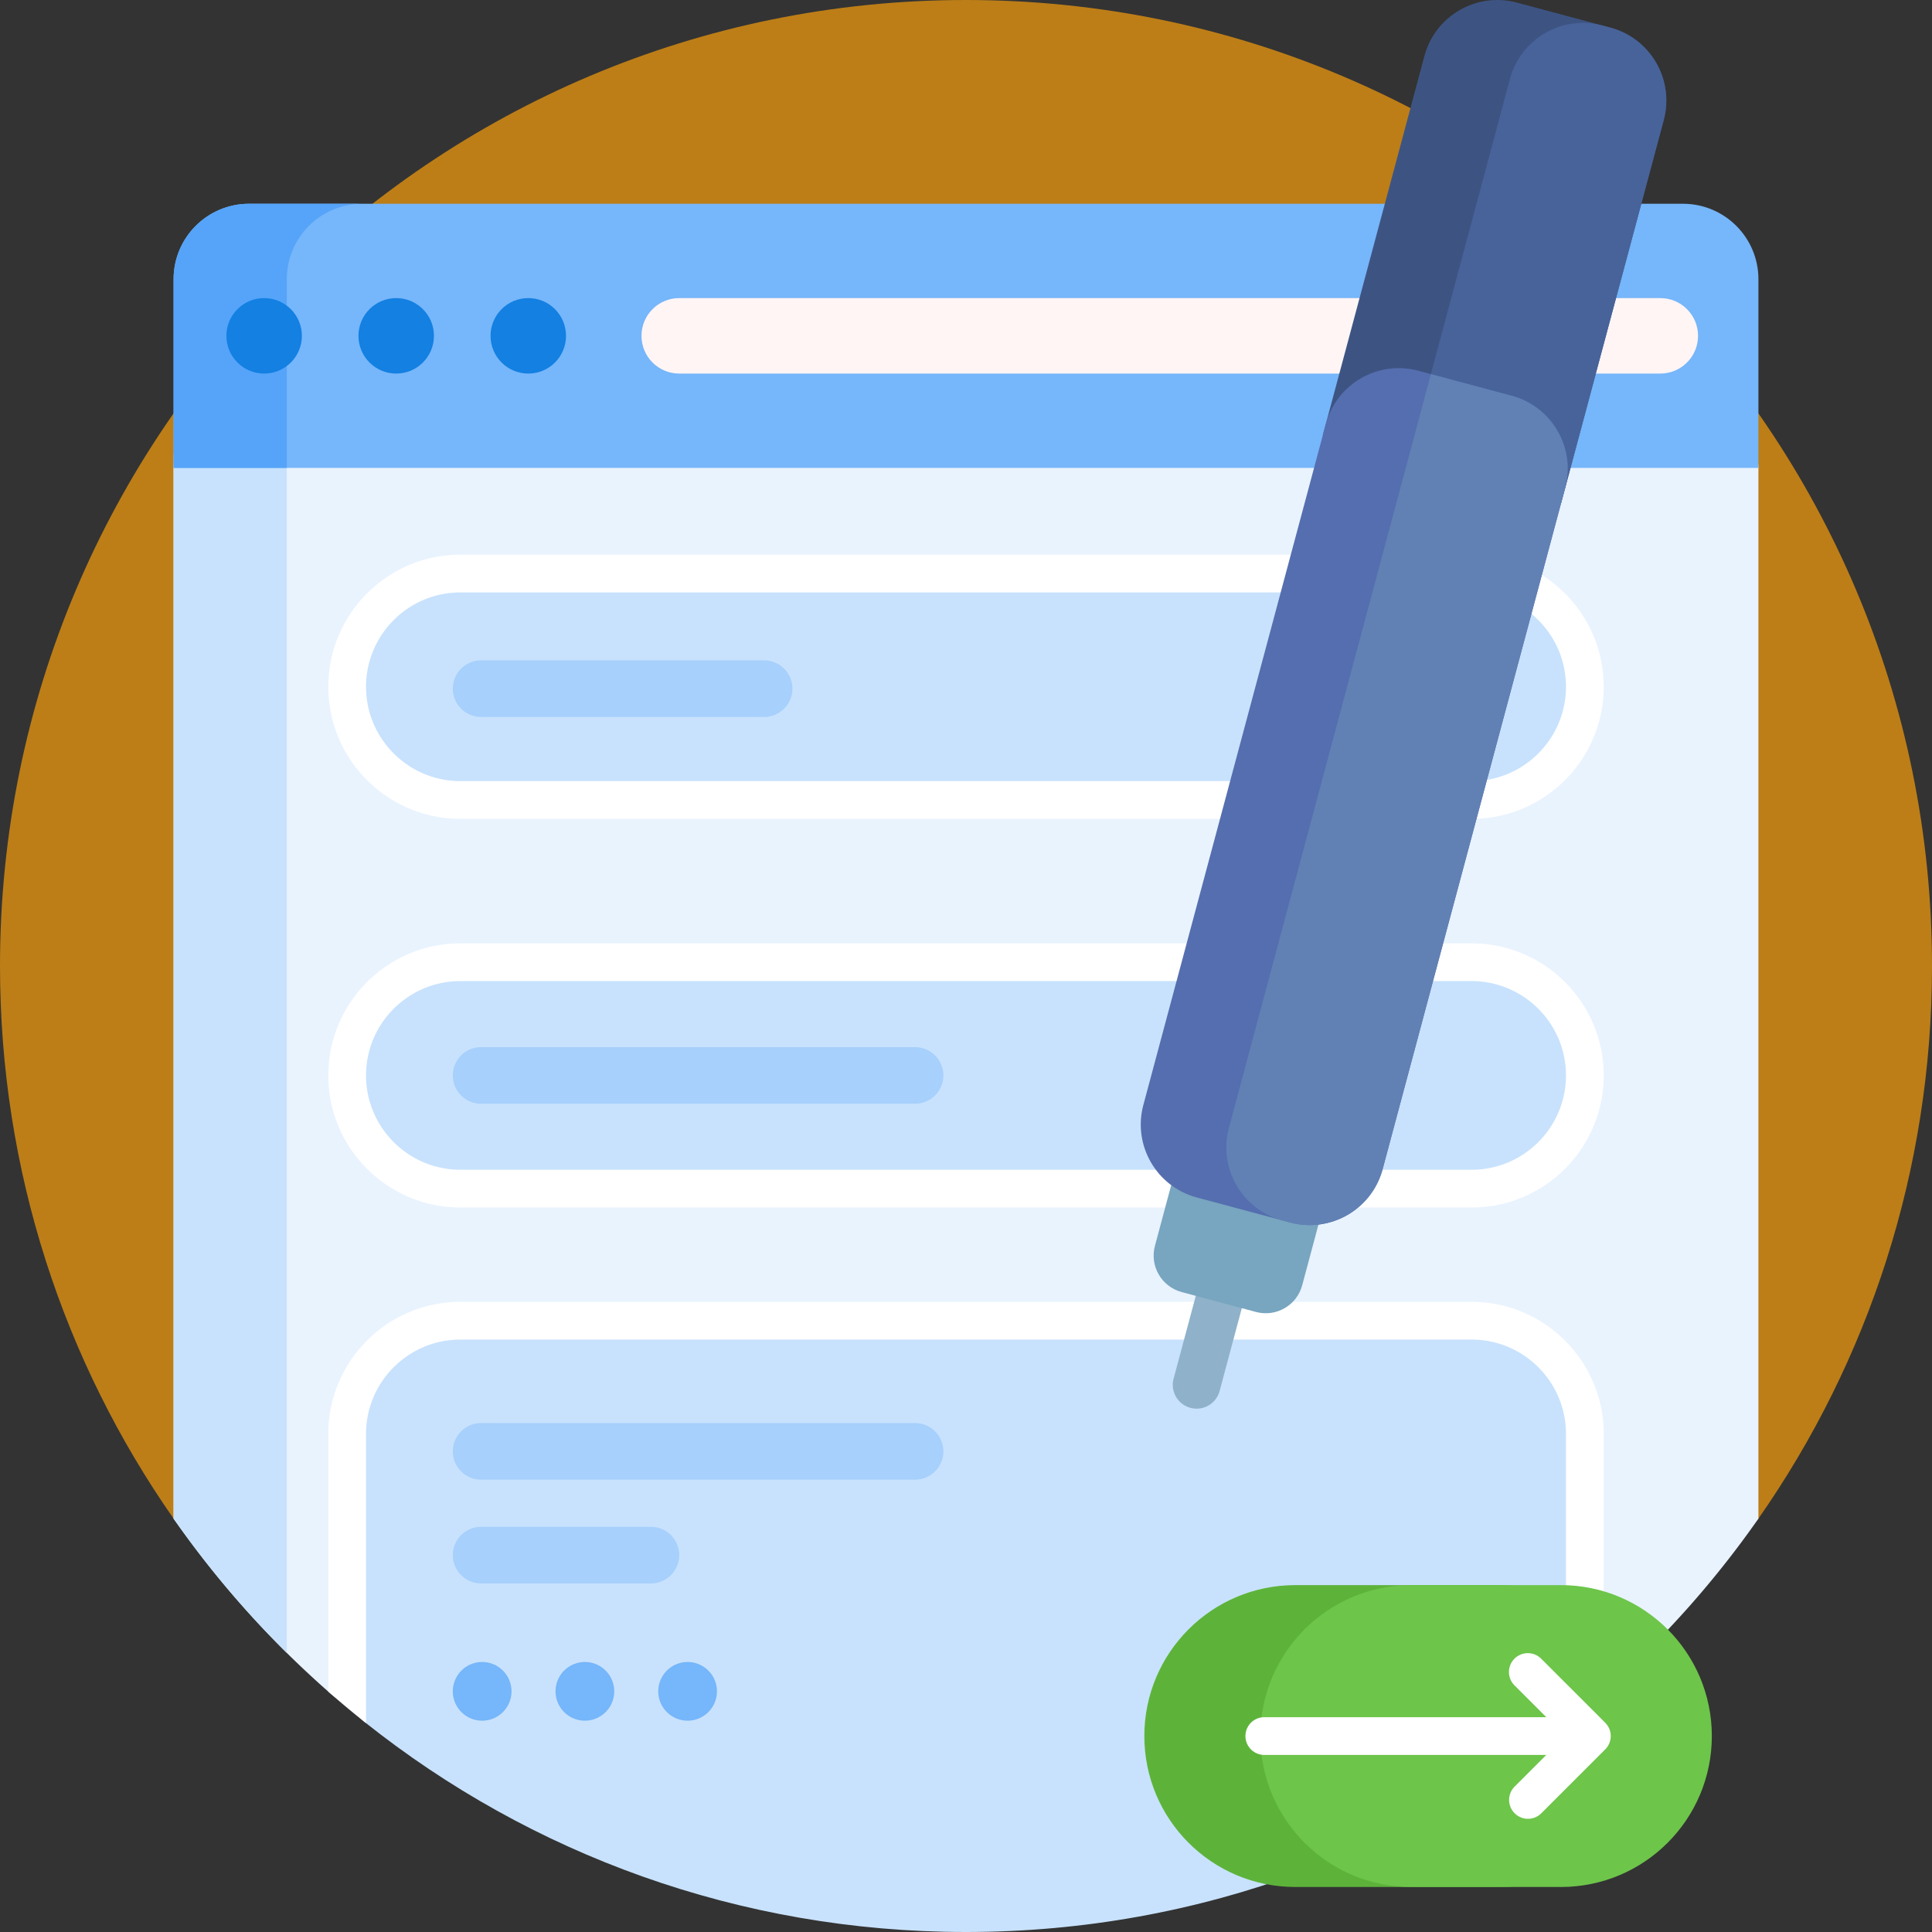 <svg xmlns="http://www.w3.org/2000/svg" xmlns:xlink="http://www.w3.org/1999/xlink" width="512" height="512" x="0" y="0" viewBox="0 0 512 512" style="enable-background:new 0 0 512 512" xml:space="preserve" class=""><rect x="0" y="0" width="512" height="512" fill="#333333" stroke="none"/><g><path fill="#bd7e17" d="M60.967 403.167c-4.032 4.738-11.401 4.385-14.964-.715C17.008 360.955 0 310.464 0 256 0 114.615 114.615 0 256 0s256 114.615 256 256c0 54.381-16.957 104.802-45.871 146.264-3.625 5.198-11.133 5.551-15.245.729C403.929 347.922 334.043 313 256 313c-78.125 0-148.077 34.996-195.033 90.167z" opacity="1" data-original="#f29500" class=""></path><path fill="#e9f3fe" d="M466 124v278.449a257.429 257.429 0 0 1-51 54.2c-43.672 34.654-282.913 31.301-328-8.356a257.432 257.432 0 0 1-41-45.844V124c0-5.523 4.477-10 10-10h400c5.523 0 10 4.477 10 10z" opacity="1" data-original="#e9f3fe" class=""></path><path fill="#c8e2fd" d="M86 114c-5.523 0-10 3.06-10 6.835v317.197a257.299 257.299 0 0 1-30-35.584V120.835C46 117.06 50.477 114 56 114z" opacity="1" data-original="#c8e2fd" class=""></path><path fill="#76b6fa" d="M466 74v50H46V74c0-11.046 8.954-20 20-20h380c11.046 0 20 8.954 20 20z" opacity="1" data-original="#76b6fa" class=""></path><path fill="#55a4f9" d="M96 54c-11.046 0-20 8.954-20 20v50H46V74c0-11.046 8.954-20 20-20z" opacity="1" data-original="#55a4f9" class=""></path><path fill="#1380e2" d="M80 89c0 5.523-4.477 10-10 10s-10-4.477-10-10 4.477-10 10-10 10 4.477 10 10zm60-10c-5.523 0-10 4.477-10 10s4.477 10 10 10 10-4.477 10-10-4.477-10-10-10zm-35 0c-5.523 0-10 4.477-10 10s4.477 10 10 10 10-4.477 10-10-4.477-10-10-10z" opacity="1" data-original="#1380e2"></path><path fill="#fff5f5" d="M450 89c0 5.523-4.477 10-10 10H180c-5.523 0-10-4.477-10-10s4.477-10 10-10h260c5.523 0 10 4.477 10 10z" opacity="1" data-original="#fff5f5"></path><path fill="#c8e2fd" d="M122 255h268c16.569 0 30 13.431 30 30 0 16.569-13.431 30-30 30H122c-16.569 0-30-13.431-30-30 0-16.569 13.431-30 30-30zm-30-73c0 16.569 13.431 30 30 30h268c16.569 0 30-13.431 30-30 0-16.569-13.431-30-30-30H122c-16.569 0-30 13.431-30 30zm298 168H122c-16.569 0-30 13.431-30 30v66.565c0 3.858 1.76 7.508 4.779 9.909C140.486 491.233 195.818 512 256 512c62.398 0 119.582-22.324 164-59.421V380c0-16.569-13.431-30-30-30z" opacity="1" data-original="#c8e2fd" class=""></path><path fill="#ffffff" d="M122 250h268c19.299 0 35 15.701 35 35s-15.701 35-35 35H122c-19.299 0-35-15.701-35-35s15.701-35 35-35zm268 60c13.785 0 25-11.215 25-25s-11.215-25-25-25H122c-13.785 0-25 11.215-25 25s11.215 25 25 25zm0-93H122c-19.299 0-35-15.701-35-35s15.701-35 35-35h268c19.299 0 35 15.701 35 35s-15.701 35-35 35zm-268-60c-13.785 0-25 11.215-25 25s11.215 25 25 25h268c13.785 0 25-11.215 25-25s-11.215-25-25-25zm268 188H122c-19.299 0-35 15.701-35 35v68.293a256.783 256.783 0 0 0 10 8.356V380c0-13.785 11.215-25 25-25h268c13.785 0 25 11.215 25 25v76.649a257.68 257.68 0 0 0 10-8.356V380c0-19.299-15.701-35-35-35z" opacity="1" data-original="#ffffff" class=""></path><path fill="#a7d0fc" d="M242.5 392.125h-115a7.5 7.5 0 0 1 0-15h115a7.5 7.5 0 0 1 0 15zm-62.5 20a7.5 7.5 0 0 0-7.5-7.5h-45a7.5 7.5 0 0 0 0 15h45a7.5 7.5 0 0 0 7.5-7.5zM250 285a7.5 7.5 0 0 0-7.5-7.5h-115a7.5 7.5 0 0 0 0 15h115a7.5 7.5 0 0 0 7.5-7.5zm-40-102.5a7.5 7.5 0 0 0-7.5-7.5h-75a7.5 7.5 0 0 0 0 15h75a7.5 7.5 0 0 0 7.5-7.5z" opacity="1" data-original="#a7d0fc" class=""></path><path fill="#76b6fa" d="M135.556 448.222c0 4.296-3.482 7.778-7.778 7.778S120 452.518 120 448.222a7.778 7.778 0 1 1 15.556 0zM155 440.444A7.778 7.778 0 1 0 155 456a7.778 7.778 0 0 0 0-15.556zm27.222 0a7.778 7.778 0 1 0 0 15.556 7.778 7.778 0 0 0 0-15.556z" opacity="1" data-original="#76b6fa" class=""></path><path fill="#8fb1ca" d="m364.154 215.829-40.943 152.8a6.312 6.312 0 1 1-12.195-3.268l40.943-152.8a6.312 6.312 0 1 1 12.195 3.268z" opacity="1" data-original="#958fca" class=""></path><path fill="#78a5bf" d="m352.875 311.58-7.779 29.032c-1.429 5.335-6.913 8.5-12.247 7.071l-19.706-5.28c-5.335-1.429-8.5-6.913-7.071-12.247l7.779-29.032c1.429-5.335 6.913-8.5 12.248-7.071l19.706 5.28c5.334 1.429 8.499 6.913 7.07 12.247z" opacity="1" data-original="#8078bf" class=""></path><path fill="#3d5483" d="m440.907 31.821-26.142 97.562-1.104 4.12-63.108-18.14 1.328-4.956 25.61-95.579C380.35 4.159 391.317-2.173 401.986.686l24.778 6.639c10.67 2.86 17.002 13.826 14.143 24.496z" opacity="1" data-original="#453d83" class=""></path><path fill="#48639a" d="m440.907 31.821-26.142 97.562-40.062-13.457 25.461-95.022c2.859-10.669 13.825-17.001 24.495-14.142l2.105.564c10.67 2.859 17.002 13.825 14.143 24.495z" opacity="1" data-original="#51489a" class=""></path><path fill="#556eaf" d="m414.766 129.383-48.351 180.448c-2.859 10.669-13.826 17.001-24.495 14.142l-24.779-6.639c-10.669-2.859-17.001-13.826-14.142-24.495l48.351-180.448c2.859-10.669 13.825-17.001 24.495-14.142l24.778 6.639c10.67 2.859 17.001 13.826 14.143 24.495z" opacity="1" data-original="#5f55af" class=""></path><path fill="#6181b4" d="m414.766 129.383-48.351 180.448c-2.859 10.669-13.826 17.001-24.495 14.142l-2.105-.564c-10.669-2.859-17.001-13.826-14.142-24.495L379.2 99.148l21.423 5.74c10.67 2.859 17.001 13.826 14.143 24.495z" opacity="1" data-original="#6a61b4" class=""></path><path fill="#5db33a" d="M343.262 420.072h54.25c22.091 0 40 17.909 40 40s-17.909 40-40 40h-54.25c-22.091 0-40-17.909-40-40s17.909-40 40-40z" opacity="1" data-original="#5db33a" class=""></path><path fill="#6dc54a" d="M374.012 420.072h39.641c22.091 0 40 17.909 40 40s-17.909 40-40 40h-39.641c-22.091 0-40-17.909-40-40s17.908-40 40-40z" opacity="1" data-original="#6dc54a" class=""></path><path fill="#ffffff" d="M426.86 460.073a4.997 4.997 0 0 1-1.465 3.536l-16.928 16.927c-.976.976-2.256 1.464-3.535 1.464s-2.56-.488-3.535-1.464a5 5 0 0 1 0-7.071l8.392-8.392h-74.735a5 5 0 1 1 0-10h74.736l-8.392-8.392a5 5 0 1 1 7.07-7.071l16.928 16.928a4.996 4.996 0 0 1 1.464 3.535z" opacity="1" data-original="#ffffff" class=""></path></g></svg>